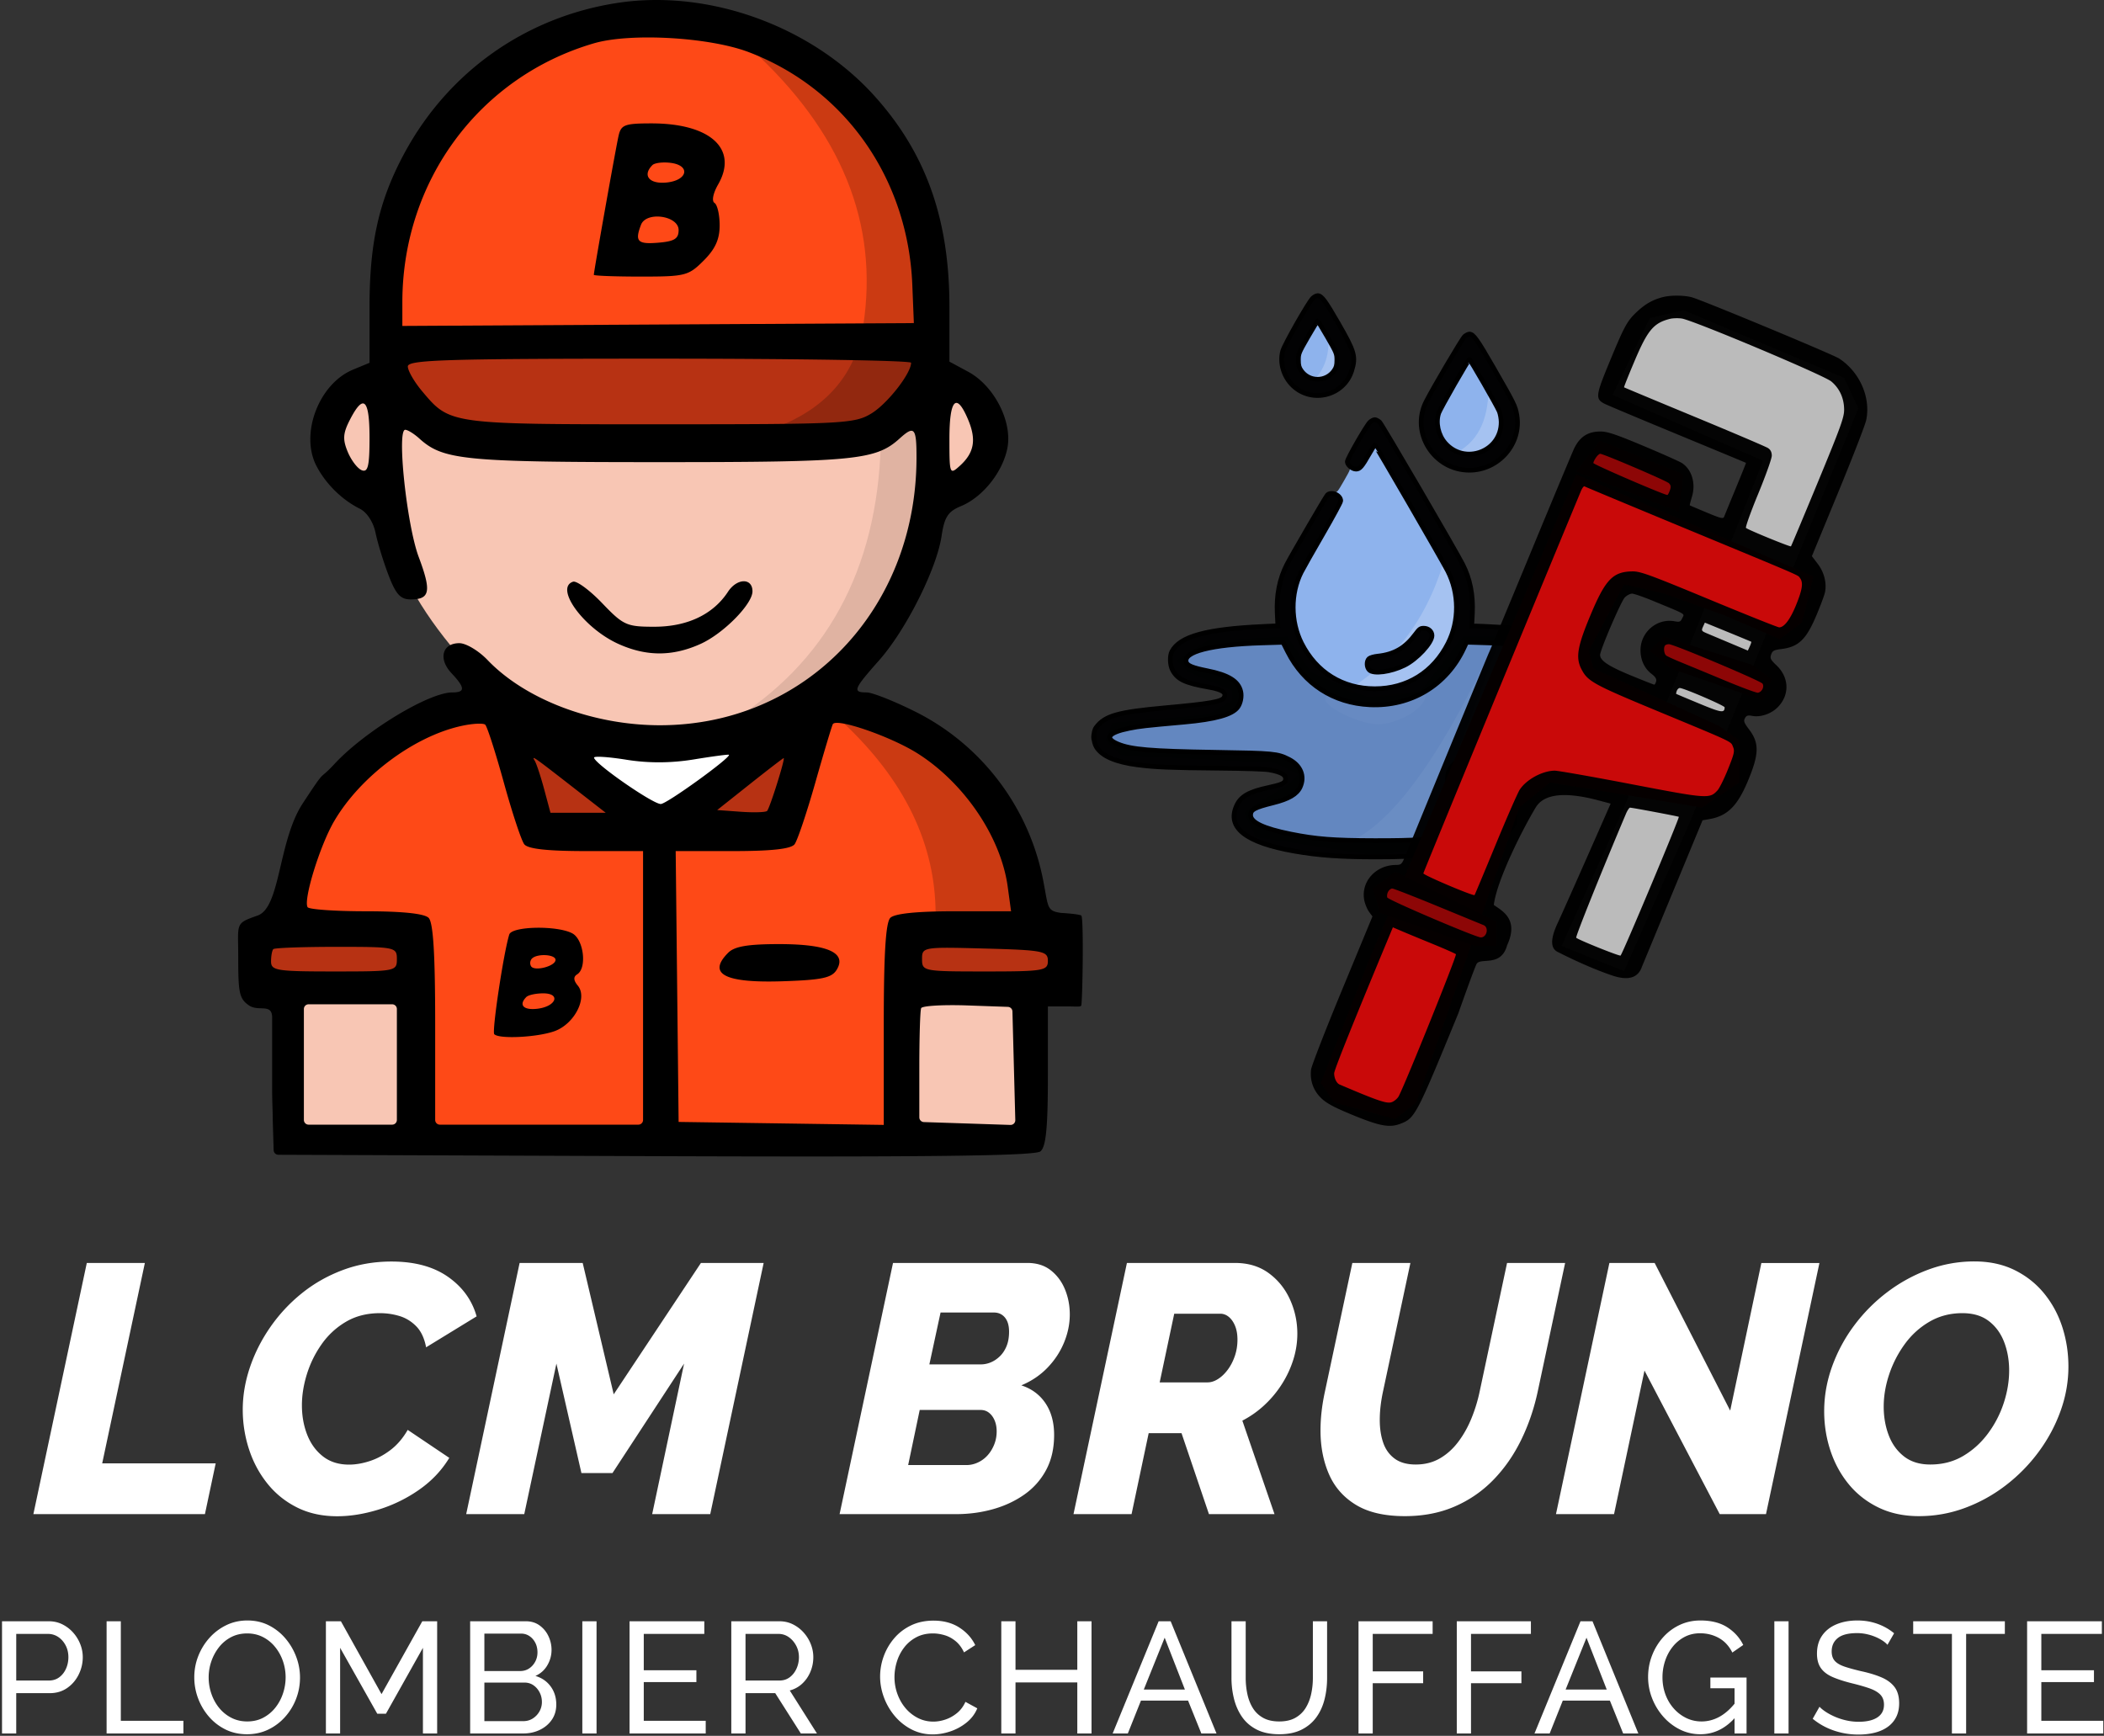 <svg xmlns="http://www.w3.org/2000/svg" width="892" height="736"><rect width="100%" height="100%" fill="#333333" stroke="none"/><g fill="none" fill-rule="evenodd"><path fill="#FE4917" d="m192.902 188.577 180.653-3.256 23.097-28.573-6.488-76.361-51.44-57.49L277.2 7.687 214.897 25.73 177.252 65.22l-15.676 79.795 31.326 43.561ZM197.406 299.584l-35.83 17.434-26.322 27.397-13.872 35.072-10.063 18.5-4.853 20.88 14.916 8.978v55.886l315.6 2.019v-57.905l13.106-11.679v-23.499l-13.105-13.18-26.857-58.085-56.618-21.818-38.49 10.851H228.3l-30.894-10.85Z"/><path fill="#FFF" d="M247.2 313.534h75.45l-13.58 19.396-24.146 17.084-40.92-26.107z"/><path fill="#F8C6B4" d="M121.574 421.187h53.268v58.678h-53.268zM386.264 424.516h48.526v55.349h-50.948zM172.898 246.466c8.853 17.58 24.225 36.386 46.116 56.417 21.892 20.031 29.044 22.654 21.456 7.868l26.131 2.782 46.861-2.782 46.98-27.433 36.21-66.3v-48.981l-21.508 11.867-46.513 10.653-135.238-5.332-29.584-11.69 9.09 72.93ZM402.51 164.159l15.072 9.397v17.623l-7.537 15.442h-13.393zM145.93 170.832l-6.21 14.558 6.21 12.97 12.944 8.262 2.702-32.405-4.913-8.228-10.734 4.843Z"/><path fill="#B73213" d="M389.753 397.988h60.334v20.879l-30.167 2.32-36.078-4.631zM109.231 392.667l65.612.705v25.495l-65.612-2.312v-23.888ZM168.26 147.434l228.392 2.32-6.899 21.078-19.164 13.72-149.043 1.754-46.704-6.403zM326.4 316.61l-39.937 38.356h45.841l13.05-41.433z"/><path fill="#B73213" stroke="#979797" d="m214.312 313.534 13.987 41.433h46.27l-46.27-44.531z"/><path fill="#000" fill-opacity=".2" d="M318.177 20.531c38.564 35.054 54.488 74.277 47.77 117.669-6.718 43.392-54.852 59.427-144.4 48.105l6.744 7.587 104.014-5.315 33.642-3.352 23.806-17.188 6.9-39.163-12.81-59.982-38.49-39.622-27.176-8.739Z"/><path fill="#000" fill-opacity=".1" d="M373.414 188.577c-1.65 53.196-23.098 92.504-64.345 117.923-.61 3.98 7.135 3.98 23.236 0l41.109-29.455 12.85-30.327 10.388-71.358-23.238 13.217Z"/><path fill="#000" fill-opacity=".2" d="M357.558 306.5c26.063 24.488 39.094 51.549 39.094 81.183 7.588 3.545 20.301 5.206 38.139 4.984V368.12l-17.209-36.346-26.674-22.29-33.35-2.984Z"/><path fill="#000" d="M171.117 65.576c-10.516 19.736-14.454 37.352-14.454 64.664v23.59l-7.018 2.909c-14.463 5.992-22.527 27.201-15.507 40.782 3.931 7.602 10.787 14.377 18.392 18.167 3.015 1.506 5.752 5.684 6.675 10.192.858 4.204 3.335 12.284 5.5 17.956 3.121 8.176 5.072 10.315 9.409 10.315 8.222 0 8.862-3.392 3.393-18.01-5.068-13.541-9.347-53.908-5.715-53.908 1.046 0 3.741 1.665 5.988 3.7 10.101 9.143 18.965 10.015 101.806 10.015 82.84 0 91.705-.872 101.806-10.015 6.304-5.705 7.204-4.638 7.162 8.48-.214 64.213-47.219 113.096-108.754 113.096-28.36 0-57.014-10.845-73.126-27.681-3.745-3.914-9.115-7.118-11.928-7.118-7.264 0-9.027 6.656-3.358 12.69 5.837 6.218 5.928 8.19.376 8.19-9.997 0-37.156 16.492-49.988 30.356-7.118 7.693-3.036.835-13.462 16.755-10.425 15.92-9.342 44.056-19.083 47.486-9.74 3.43-8.231 3.059-8.231 17.718 0 14.797.355 17.604 4.639 20.448 4.06 2.7 9.74-1.1 9.74 5.136v30.46c0 5.509.25 8.94.25 12.953l.388 12.79a2 2 0 0 0 1.992 1.94l159 .59c116.956.433 161.797-.121 164.09-2.026 2.362-1.958 3.157-10.087 3.157-32.231v-29.24h7.168c5.309 0 6.684.291 6.974-.372.528-1.458 1.148-37.534 0-38.166-.764-.42-3.667-.795-8.707-1.122-6.071-.893-5.159-2.33-7.522-14.242-6.095-30.73-26.13-57.064-54.047-71.032-9.012-4.51-18.334-8.201-20.713-8.201-6.098 0-5.562-1.378 5.258-13.565 11.357-12.79 24.415-38.745 26.505-52.688 1.22-8.136 2.718-10.447 8.259-12.741 9.256-3.835 17.763-14.537 19.679-24.754 2.106-11.229-5.696-26.32-16.664-32.229l-7.937-4.275v-23.344c0-37.065-9.915-64.984-31.672-89.192-26.651-29.65-70.157-45.464-108.908-39.588-39.094 5.928-72.165 29.366-90.812 64.362Zm-.538 62.588V138.2l108.427-.603 108.428-.603-.657-16.24c-1.818-45.079-28.546-83.105-69.33-98.642-16.713-6.366-50.211-8.273-65.692-3.737-48.543 14.214-81.176 58.351-81.176 109.789Zm81.176-11.644c0 .415 8.952.754 19.892.754 18.893 0 20.234-.34 26.672-6.781 4.924-4.925 6.78-9.015 6.78-14.943 0-4.489-.982-8.77-2.183-9.51-1.26-.779-.615-4.078 1.524-7.808 8.63-15.04-3.21-25.916-28.215-25.916-11.362 0-12.918.582-13.973 5.22-1.18 5.175-10.497 57.536-10.497 58.984ZM276.6 69.996c-4.36 4.36-1.384 8.106 5.884 7.405 9.166-.884 10.442-7.347 1.654-8.372-3.238-.379-6.63.058-7.538.967M271.765 95.3c-2.706 7.05-1.482 8.337 7.241 7.614 6.912-.571 8.698-1.673 8.698-5.36 0-6.129-13.71-8.068-15.939-2.254m-92.792 70.598c11.84 14.075 11.408 14.015 101.077 14.005 77.604-.007 82.266-.248 89.43-4.619 6.76-4.122 16.761-16.917 16.785-21.47.004-.957-48-1.74-106.679-1.74-90.73 0-106.688.493-106.688 3.3 0 1.817 2.735 6.552 6.075 10.524Zm-30.55 11.934c-3.03 5.857-3.217 8.416-1.007 13.752 1.492 3.605 4.184 7.12 5.982 7.81 2.6.997 3.265-1.801 3.265-13.753 0-16.465-2.528-18.86-8.24-7.81m254.086 8.241c0 15.022.118 15.333 4.407 11.449 6.111-5.53 7.104-11.07 3.52-19.599-4.958-11.792-7.927-8.74-7.927 8.15m-159.582 60.583c-7.897 2.633 4.507 19.673 19.17 26.334 11.897 5.408 23.081 5.408 34.979 0 9.653-4.385 21.938-16.845 21.938-22.249 0-5.785-6.554-5.672-10.388.181-6.294 9.61-17.235 14.81-31.176 14.82-11.8.01-13.167-.608-22.163-10.001-5.274-5.505-10.836-9.593-12.36-9.085M141.683 348.157c-6.01 10.257-13.141 33.324-11.281 36.49.563.956 11.71 1.74 24.775 1.74 15.381 0 24.733.982 26.535 2.785 1.962 1.962 2.783 15.311 2.783 45.238v40.455a2 2 0 0 0 2 2H270.628a2 2 0 0 0 2-2V360.868h-24.07c-16.515 0-24.767-.91-26.3-2.9-1.227-1.594-5.114-13.34-8.64-26.1-3.523-12.759-7.08-23.823-7.906-24.586-.826-.763-5.432-.515-10.238.552-20.113 4.464-42.705 21.4-53.791 40.323Zm211.386-41.088c-.46.881-3.8 12.04-7.422 24.8-3.625 12.76-7.575 24.505-8.776 26.1-1.506 1.992-9.725 2.9-26.299 2.9h-24.11l.622 57.418.62 57.418 43.487.631 43.486.631v-42.506c0-29.966.822-43.327 2.784-45.29 1.809-1.809 11.253-2.783 26.987-2.783h24.204l-1.428-10.426c-2.879-21.01-18.318-43.875-38.116-56.447-11.374-7.224-34.58-15.237-36.04-12.446m-101.216 14.18c.186 2.544 25.22 19.9 28.349 19.651 2.778-.22 29.979-19.912 28.833-20.874-.25-.21-6.978.684-14.952 1.99-9.56 1.566-19.234 1.61-28.412.132-7.653-1.234-13.871-1.638-13.818-.9m-25.13 1.341c.754 1.276 2.559 6.756 4.013 12.18l2.644 9.86H256.81l-12.385-9.637c-18.787-14.62-19.174-14.892-17.704-12.403m91.188 9.876-13.86 11.004 10.043.726c5.524.399 10.527.239 11.118-.353 1.146-1.146 7.823-22.424 7.028-22.397-.258.012-6.705 4.97-14.329 11.02m-102.005 63.782c-2.386 7.573-7.438 41.184-6.355 42.27 2.118 2.118 17.998 1.34 25.404-1.241 8.523-2.972 14.317-14.178 10.012-19.365-1.855-2.236-1.944-3.747-.283-4.774 4.251-2.627 2.813-14.783-2.053-17.388-6.385-3.418-25.602-3.06-26.725.498m-100.022 6.188c-.531.53-.967 2.879-.967 5.22 0 3.876 2.354 4.252 26.672 4.252 26.113 0 26.672-.11 26.672-5.22 0-5.1-.594-5.22-25.705-5.22-14.139 0-26.14.436-26.672.968m192.86 1.517c-9.01 9.013-1.53 12.929 23.132 12.108 16.613-.55 20.744-1.432 22.843-4.87 4.404-7.206-3.837-10.883-24.386-10.883-13.22 0-18.904.96-21.59 3.645m82.166 2.735c.005 5.11.564 5.22 26.677 5.22 24.849 0 26.671-.309 26.671-4.498 0-4.15-2.07-4.557-26.676-5.22-26.333-.713-26.677-.655-26.672 4.498m-165.375-.257c-.817.816-.988 2.285-.385 3.264 1.426 2.306 10.371-.019 10.371-2.698 0-2.35-7.762-2.791-9.986-.566m-2.382 16.304c-3.38 3.378-1.227 5.684 4.652 4.986 7.988-.945 10.124-6.533 2.498-6.533-3.082 0-6.302.696-7.15 1.547m-92.32 54.131h35.429a2 2 0 0 0 2-2v-47.039a2 2 0 0 0-2-2h-35.428a2 2 0 0 0-2 2v47.04a2 2 0 0 0 2 2Zm258.922-24.359v21.264a2 2 0 0 0 1.934 2l18.439.606 18.251.603a2 2 0 0 0 2.066-2.052l-.603-22.91-.61-23.15a2 2 0 0 0-1.928-1.947l-17.063-.604c-10.418-.369-19.29.153-19.714 1.16-.424 1.007-.772 12.27-.772 25.03Z"/><path fill="#8EB3ED" d="M555.732 126.871c-2.121 2.829-11.518 19.632-12.024 21.5-.773 2.853-.28 8.466.952 10.858 1.57 3.046 4.495 5.944 7.432 7.364 2.232 1.078 3.227 1.27 6.589 1.27 3.362 0 4.357-.192 6.59-1.27 2.936-1.42 5.861-4.318 7.431-7.364 1.235-2.397 1.724-8.007.948-10.873-.526-1.939-10.925-20.432-12.412-22.072-.556-.612-1.433-.924-2.606-.924-1.45 0-1.97.271-2.9 1.511m64.298 16.272c-2.182 2.92-15.838 27.066-16.714 29.554-1.232 3.496-1.201 9.311.067 12.913 2.604 7.39 8.591 12.442 16.312 13.764 7.578 1.296 15.222-1.825 19.866-8.112 3.85-5.213 5.094-12.83 3.044-18.65-.89-2.529-14.45-26.479-16.685-29.469-.936-1.253-1.438-1.51-2.945-1.51-1.506 0-2.008.257-2.945 1.51m-40.07 36.263c-2.442 3.264-8.855 15.043-8.855 16.266 0 .7.364 1.673.808 2.163.776.855.689 1.1-2.131 6.016-2.785 4.856-3.007 5.111-4.22 4.87-.764-.153-1.718.03-2.37.457-.608.397-4.924 7.36-9.763 15.748-9.522 16.507-11.075 20.1-12.063 27.9-.387 3.065-.424 5.614-.12 8.372l.436 3.965-8.855.27c-18.802.576-30.112 3.36-34.677 8.535-2.06 2.334-2.628 4.238-2.172 7.27.813 5.41 5.084 8.259 14.809 9.878 4.685.78 6.603 1.387 7.633 2.414 2.582 2.577-2.235 4.036-18.006 5.456-15.886 1.43-18.428 1.72-23.033 2.633-9.657 1.914-13.754 5.113-13.737 10.727.02 6.147 5.251 9.862 16.533 11.742 6.965 1.161 16.849 1.638 34.243 1.65 9.097.008 18.532.222 20.966.475 7.478.78 10.565 2.312 9.323 4.627-.507.945-2.37 1.58-8.857 3.014-7.613 1.683-11.47 4.653-12.602 9.701-2.363 10.534 12.17 17.113 42.885 19.415 10.79.809 35.05.295 44.137-.935 18.835-2.548 28.485-6.3 31.697-12.324 1.153-2.162.966-6.258-.406-8.919-1.978-3.835-5.684-5.727-15.326-7.825-4.254-.925-5.247-1.584-5.044-3.344.345-2.975 7.23-3.887 29.34-3.887h15.348l1.143-1.142c.629-.627 1.144-1.434 1.144-1.791 0-.474.965-.732 3.564-.95 5.614-.475 7.617-.389 7.617.324 0 1.17 1.662 2.164 3.617 2.164 2.491 0 7.66-1.096 10.931-2.317 5.657-2.111 8.747-5.84 8.747-10.554 0-1.565-.177-2.417-.466-2.239-.256.158-.465.073-.465-.188 0-.978-3.021-3.862-5.197-4.962-4.456-2.253-10.861-3.31-30.686-5.063-9.551-.844-15.71-1.775-17.548-2.652-3.202-1.526-.934-4.25 4.014-4.823 12.116-1.403 17.76-5.245 17.722-12.066-.017-3.226-2.885-6.986-6.872-9.01-5.402-2.743-16.498-4.597-30.06-5.024-8.003-.252-9.186-.385-8.95-1 .15-.39.394-2.607.542-4.926.324-5.09-.614-11.087-2.574-16.447-.859-2.346-7.471-14.283-18.235-32.917-9.289-16.08-17.396-29.916-18.017-30.747-.936-1.254-1.437-1.511-2.944-1.511-1.506 0-2.01.258-2.948 1.511M463.786 312.253c0 1.662.085 2.342.188 1.511.103-.831.103-2.19 0-3.022-.103-.831-.188-.15-.188 1.511"/><path fill="#6387C0" d="M636.434 269.926h-16.23l-17.792 22.944-22.804 2.56-23.893-10.42-9.866-15.084-33.83 1.707-13.304 8.408 5.373 4.97 18.362 7.86v4.174l-10.432 5.97-40.458 3.485-2.902 7.619 6.694 6.05 65.118 3.281 9.993 4.893-4.614 4.672-13.417 7.888-4.895 3.726 4.895 10.338 50.76 7.712 19.22-2.833 34.022-89.92Z"/><path fill="#FFF" d="M638.67 261.019c-30.566 68.42-57.223 101.122-79.971 98.103 9.18 4.216 11.872 4.684 8.078 1.404l33.94-1.404 35.717-88.494 2.235-9.61Z" opacity=".05"/><path fill="#FFF" fill-opacity=".2" d="M631.027 164.903c-.067 13.891-4.993 23.109-14.78 27.652-9.785 4.544-2.666 3.506 21.358-3.113l.765-10.147-7.343-14.392Z"/><path fill="#FFF" fill-opacity=".03" d="M562.704 294.89c5.189-3.123 30.528-4.29 41.742 0-.47 6.153-13.1 12.334-20.254 12.201-8.772-.037-26.677-9.077-21.488-12.2Z"/><path fill="#FFF" fill-opacity=".2" d="M613.26 233.898c-6.88 26.393-20.988 46.05-42.325 58.972 8.156 3.412 18.648 3.412 31.477 0l17.793-22.944v-25.823l-6.945-10.205Z"/><path fill="#FFF" d="M562.828 139.992c1.39 9.562-.982 17.04-7.113 22.432-6.131 5.391-1.643 4.274 13.464-3.354l-3.522-19.078h-2.83Z" opacity=".2"/><path fill="#000" fill-opacity=".986" stroke="#000" stroke-width="2" d="M556.581 126.408c-1.686 1.525-12.024 19.7-12.768 22.448-1.371 5.061.426 11.005 4.467 14.78 8.118 7.583 21.518 4.077 24.785-6.485 1.83-5.92 1.227-8.032-5.76-20.164-5.504-9.56-7.048-11.626-8.685-11.626-.484 0-1.401.47-2.039 1.047m-2.156 16.526c-3.782 6.553-3.962 6.992-3.962 9.69 0 2.248.238 3.174 1.158 4.514 3.38 4.926 10.618 4.926 13.999 0 .92-1.34 1.157-2.266 1.157-4.513 0-2.7-.18-3.138-3.962-9.691-2.179-3.775-4.067-6.863-4.195-6.863-.128 0-2.016 3.088-4.195 6.863m66.477-.235c-1.055.953-13.38 21.87-16.31 27.677-6.625 13.135 3.413 28.995 18.35 28.995 12.436 0 22.193-11.308 20.13-23.328-.673-3.91-1.124-4.824-9.967-20.194-6.917-12.02-8.475-14.197-10.163-14.197-.485 0-1.402.472-2.04 1.047m-4.31 20.248c-3.35 5.825-6.334 11.302-6.63 12.172-1.384 4.075-.232 9.382 2.777 12.796 8.303 9.42 23.816 3.532 23.694-8.992-.014-1.426-.38-3.466-.815-4.532-.925-2.268-12.296-22.033-12.676-22.033-.142 0-3 4.765-6.35 10.59m-35.773 16.058c-1.436 1.3-9.614 15.536-9.614 16.737 0 1.367 2.09 3.162 3.684 3.162 1.61 0 2.473-1.007 5.68-6.627 1.13-1.98 2.16-3.603 2.288-3.605.3-.003 28.555 48.822 30.912 53.417 4.877 9.506 4.94 21.203.167 30.656-6.227 12.333-17.439 19.293-31.079 19.293s-24.851-6.96-31.079-19.293c-4.653-9.215-4.7-21.084-.118-30.148.821-1.625 4.926-8.875 9.12-16.113 4.196-7.237 7.628-13.585 7.628-14.107 0-2.473-4.105-4.21-5.713-2.418-.76.849-15.27 25.787-17.126 29.433-3.096 6.087-4.451 12.975-4.07 20.69l.26 5.27-6.601.307c-23.77 1.106-34.978 4.207-38.335 10.607-.945 1.8-.831 5.662.227 7.722 2.072 4.034 5.358 5.613 15.286 7.342 5.848 1.019 7.785 2.304 6.653 4.416-.955 1.782-5.933 2.656-24.954 4.377-20.16 1.825-25.582 3.368-29.296 8.335-1.385 1.853-1.322 5.992.129 8.336 2.364 3.82 8.162 6.324 17.424 7.521 7.467.966 13.974 1.232 34.612 1.414 10.662.094 19.394.377 21.118.685 5.617 1.002 7.596 2.33 6.87 4.614-.37 1.166-1.852 1.77-7.164 2.92-8.146 1.762-11.617 3.72-13.408 7.562-4.363 9.357 3.731 15.76 24.512 19.394 10.134 1.772 19.515 2.445 34.258 2.455 18.275.014 29.468-1.048 41.25-3.914 14.988-3.646 20.845-9.806 17.054-17.935-1.79-3.843-5.261-5.8-13.407-7.562-5.313-1.15-6.795-1.754-7.165-2.92-.726-2.283 1.253-3.612 6.87-4.614 1.687-.301 10.472-.604 20.615-.712 19.8-.21 19.38-.136 19.38-3.447 0-3.46.641-3.365-21.055-3.134-20.721.22-22.502.406-27.311 2.852-5.011 2.547-6.898 7.147-4.813 11.732 1.38 3.033 4.83 5.054 11.44 6.701 7.9 1.969 9.578 2.88 9.578 5.195 0 3.332-6.44 6.242-18.86 8.522-10.487 1.924-16.63 2.346-33.809 2.32-17.395-.027-24.92-.611-35.656-2.773-11.513-2.317-17.013-4.926-17.013-8.07 0-2.315 1.68-3.225 9.579-5.194 6.61-1.647 10.06-3.668 11.44-6.701 2.085-4.585.198-9.185-4.813-11.732-4.78-2.43-6.363-2.581-31.354-2.984-27.173-.437-35.48-1.143-41.115-3.495-5.882-2.454-4.122-4.898 4.816-6.687 4.47-.894 6.5-1.123 23.248-2.62 13.251-1.185 20.368-3.162 22.71-6.312 1.226-1.65 1.794-4.5 1.318-6.61-1.005-4.449-5.194-7.048-14.267-8.852-6.1-1.213-8.369-2.14-8.834-3.603-1.417-4.459 10.641-7.554 31.933-8.196l9.09-.275 2.03 4.027c6.879 13.645 19.437 21.755 34.79 22.468 17.429.81 32.55-8.307 39.848-24.023l1.16-2.5 9.094.279c21.362.654 33.693 3.913 31.662 8.367-.695 1.522-2.935 2.452-8.12 3.369-8.262 1.46-11.736 3.156-13.687 6.68-1.368 2.472-1.472 5.861-.243 7.94 2.56 4.328 9.386 6.196 28.146 7.702 10.624.853 15.315 1.428 19.81 2.428 10.058 2.238 8.885 5.629-2.773 8.007-2.504.51-4.949 1.287-5.434 1.726-1.247 1.126-1.12 3.252.278 4.647 1.046 1.045 1.403 1.128 3.612.848 9.498-1.208 16.612-4.91 17.447-9.08.15-.752.456-1.48.68-1.618.223-.138.405-.879.405-1.647 0-.812-.194-1.276-.466-1.108-.256.158-.466-.137-.466-.655s-.643-1.675-1.43-2.57c-3.827-4.352-9.116-5.739-28.602-7.503-19.137-1.732-23.997-2.59-24.972-4.41-1.14-2.125 1.273-3.808 6.297-4.392 11.232-1.307 16.546-4.977 16.546-11.429 0-8.341-10.139-12.525-33.792-13.941-4.358-.262-8.797-.477-9.866-.48l-1.943-.004.263-5.328c.384-7.775-.961-14.636-4.067-20.747-3.128-6.157-34.265-59.499-35.248-60.387-.638-.575-1.556-1.047-2.04-1.047-.485 0-1.402.472-2.039 1.047m19.37 89.837c-4.376 5.91-9.11 8.666-16.147 9.4-1.538.16-3.15.626-3.612 1.044-1.136 1.027-1.084 3.62.097 4.8 1.823 1.82 9.107.844 14.88-1.994 5.253-2.582 11.687-9.515 11.687-12.593 0-1.744-1.523-3.101-3.48-3.101-1.41 0-1.849.313-3.426 2.444M463.644 312.48c0 .896.096 1.262.213.814.118-.447.118-1.181 0-1.629-.117-.448-.213-.081-.213.815"/><path fill="#BBB" d="m713.715 131.532 68.111 28.72 6.004 12.885-27.262 66.58-44.298 109.16-27.748 62.857-26.436-10.649 26.436-58.634 32.363-80.029 26.626-67.062-63.82-27.927 15.748-32.508z"/><path fill="#C90909" d="m768.818 244.407-100.582-43.262-87.087 204.031-21.23 54.047 5.707 8.287 25.815 6.987 9.007-6.987 43.631-125.06 13.033-10.677 64.468 10.678 15.885-10.678v-17.77l-8.665-6.243-53.282-24.32-1.838-7.588 14.842-28.042 16.97 3.906 25.674 9.25 23.291 10.04 9.48-7.005 4.881-19.594Z"/><path fill="#8D0606" d="m591.441 369.593 42.935 21.148v10.344h-8.97l-40.362-13.981-2.987-10.36 9.384-7.15ZM708.263 283.44l39.248 13.604 3.52-9.128-8.563-6.16-36.976-11.83-6.053 5.926zM678.372 186.87l35.343 14.275L711.742 217l-43.507-17.096z"/><path fill="#000" fill-opacity=".976" d="M625.929 408.875c1.452-3.226 10.41 1.556 13.044-8.122 5.043-10.972-2.034-14.495-5.668-17.05 1.352-10.828 12.675-32.953 17.809-41.393 3.422-5.627 12.013-6.678 25.774-3.152l5.954 1.586s-18.13 41.295-22.577 50.899c-2.964 6.402-2.964 10.377 0 11.923 8.718 4.412 16.467 7.763 23.249 10.054 6.781 2.291 10.984 1.036 12.61-3.764l12.84-31.024 12.839-31.023 2.848-.49c7.6-1.305 11.865-5.473 16.257-15.89 4.924-11.681 5.045-16.343.574-22.207-2.056-2.697-2.35-3.499-1.716-4.685.616-1.152 1.223-1.345 3.11-.99 3.513.66 7.975-.847 10.756-3.63 5.155-5.162 4.968-12.617-.446-17.775-2.577-2.453-2.856-3.021-2.287-4.644.548-1.56 1.209-1.917 4.25-2.29 7.347-.902 10.583-3.998 14.908-14.254 1.774-4.21 3.424-8.642 3.665-9.851.785-3.928-.37-8.47-3.047-11.98l-2.515-3.3 11.103-26.935c6.107-14.816 11.466-28.632 11.91-30.703 2.052-9.58-2.738-20.508-11.472-26.174-2.76-1.79-57.893-24.714-62.439-25.961-3.182-.873-8.868-.925-12.13-.11-4.324 1.08-7.549 2.885-11.117 6.228-4.261 3.99-5.348 5.999-12.056 22.288-5.487 13.323-5.626 14.727-1.655 16.77 1.096.564 14.998 6.403 30.893 12.976 15.895 6.573 28.95 11.994 29.01 12.048.062.053-1.883 4.919-4.322 10.813-2.44 5.894-4.64 11.265-4.893 11.934-.408 1.086-1.22.902-7.45-1.692-3.847-1.6-7.062-2.967-7.145-3.037-.084-.07.329-1.72.917-3.666 1.703-5.629-.052-11.513-4.256-14.27-.976-.642-8.297-3.903-16.268-7.249-11.468-4.813-15.241-6.09-18.078-6.12-5.347-.057-8.773 2.064-11.238 6.953-.595 1.18-8.857 20.951-18.361 43.939-9.503 22.987-17.538 42.268-17.854 42.847-.265.486-11.912 28.766-34.939 84.84l-1.085 2.6c-.93 2.23-1.414 2.6-3.394 2.604-8.747.015-15.173 7.357-13.385 15.293.346 1.537 1.252 3.637 2.013 4.668l1.384 1.873-12.851 31.055c-7.068 17.08-13 32.344-13.182 33.92-.537 4.649 1.002 8.917 4.378 12.138 2.26 2.154 5.528 3.898 13.287 7.086 11.502 4.725 15.596 5.477 20.209 3.714 6.21-2.375 6.763-3.43 24.557-46.796 4.15-11.731 6.71-18.672 7.678-20.822Zm67.027-255.755c-2.542 6.01-4.535 11.008-4.43 11.105.107.097 13.52 5.696 29.807 12.442s30.336 12.735 31.219 13.31c1.091.71 1.606 1.748 1.606 3.241 0 1.007-1.798 6.217-4.228 12.363a275.507 275.507 0 0 1-1.531 3.789c-3.167 7.675-5.495 14.19-5.174 14.477.935.834 18.756 8.13 19.059 7.804.15-.163 5.287-12.417 11.416-27.23 9.65-23.329 11.14-27.44 11.126-30.721-.02-4.838-1.912-9.003-5.43-11.953-3.18-2.667-58.758-26.054-63.443-26.697-1.555-.213-3.79-.146-4.967.15-6.928 1.738-9.467 4.766-15.03 17.92Zm-16.327 40.885c-.611.873-1.111 1.918-1.111 2.322 0 .613 30.316 13.691 31.397 13.545.197-.027.662-.916 1.034-1.976.512-1.457.414-2.19-.404-3.01-1.033-1.033-27.755-12.47-29.139-12.47-.366 0-1.166.715-1.777 1.59M603.446 370.31c0 .755 21.217 9.75 21.705 9.202.131-.148 4.15-9.753 8.929-21.345 4.779-11.591 9.395-22.126 10.257-23.41 2.899-4.316 9.583-7.932 14.768-7.99 1.374-.016 15.985 2.56 32.468 5.723 32.413 6.219 33.186 6.275 36.557 2.649.828-.891 2.842-4.947 4.474-9.014 2.62-6.525 2.871-7.631 2.133-9.416-1.006-2.431.825-1.561-31.728-15.073-27.625-11.467-29.919-12.733-32.604-18.002-2.47-4.849-1.65-9.61 3.962-22.988 6.307-15.037 9.47-18.295 17.834-18.371 3.238-.029 7.501 1.531 32.373 11.848 15.754 6.535 29.126 11.88 29.715 11.88 2.145 0 4.682-3.351 7.17-9.474 2.69-6.623 3.108-9.512 1.651-11.433-1.049-1.381 2.623.206-49.416-21.369-22.763-9.438-41.635-17.312-41.938-17.5-.302-.187-.993.729-1.534 2.034-27.675 66.736-66.776 161.624-66.776 162.049Zm85.396-116.988c-1.576 1.589-10.47 22.302-10.47 24.385 0 2.391 3.549 4.764 12.87 8.606 5.312 2.19 9.85 3.982 10.085 3.982.235 0 .591-.63.792-1.401.26-.99-.313-1.919-1.956-3.174-3.002-2.292-4.665-5.872-4.665-10.036 0-7.718 7.032-13.655 14.51-12.25 2.06.387 2.487.207 3.194-1.347.923-2.027 2.215-1.26-12.144-7.207-4.203-1.74-8.312-3.165-9.131-3.165-.819 0-2.207.723-3.085 1.607m33.14 12.43c-.73 1.605-.602 1.836 1.523 2.732 1.276.54 5.737 2.417 9.912 4.174l7.592 3.193.82-1.801c.45-.99.727-1.866.614-1.946-.113-.08-4.583-1.936-9.934-4.125l-9.73-3.98-.796 1.753m-16.019 7.873c-.799.8-.53 3.594.416 4.317.491.375 3.3 1.663 6.244 2.862a3433.62 3433.62 0 0 1 18.477 7.654c7.218 3.01 13.606 5.38 14.195 5.264 1.675-.331 2.767-2.516 1.925-3.853-.734-1.164-37.6-16.706-39.651-16.716-.622-.003-1.345.21-1.606.472m4.935 19.273c-.247.646-.361 1.24-.254 1.319.107.08 4.525 1.94 9.818 4.133 9.381 3.888 10.666 4.076 10.704 1.562.01-.711-17.348-8.188-19.011-8.188-.444 0-1.01.528-1.257 1.174M668.246 397.61c.885.89 18.063 7.802 18.789 7.56.653-.218 25.105-58.455 24.703-58.832-.225-.212-19.771-3.887-20.668-3.887-.352 0-1.15 1.206-1.772 2.679-10.917 25.847-21.443 52.087-21.052 52.48Zm-79.758-19.488c-.405.757-.557 1.844-.338 2.415.41 1.067 37.562 16.929 39.649 16.927 2.598-.002 3.52-4.256 1.13-5.219-.476-.191-9.141-3.757-19.258-7.924-10.116-4.168-18.855-7.577-19.42-7.577-.564 0-1.358.62-1.763 1.378m1.07 17.385c-15.588 37.393-23.932 58.164-23.932 59.577 0 2.095 1.023 4.212 2.3 4.757 16.133 6.882 20.026 8.207 22.048 7.5 1.154-.402 2.533-1.581 3.064-2.619 3.21-6.272 24.705-59.655 24.21-60.129-.33-.316-4.936-2.347-10.234-4.514-5.299-2.166-11.177-4.601-13.063-5.412l-3.43-1.474-.964 2.314"/><g fill="#FFF" fill-rule="nonzero"><path d="M36.8 535.5h24.616l-18.089 84.972h48.117l-4.563 21.529h-72.73zM142.946 642.9c-6.4 0-12.088-1.25-17.064-3.75-4.976-2.5-9.177-5.903-12.603-10.21-3.427-4.306-6.01-9.161-7.752-14.567a54.056 54.056 0 0 1-2.612-16.677c0-5.928 1.006-11.882 3.017-17.862 2.012-5.98 4.884-11.666 8.616-17.06a68.537 68.537 0 0 1 13.35-14.361c5.168-4.179 10.968-7.476 17.4-9.89 6.432-2.416 13.319-3.623 20.661-3.623 9.8 0 17.782 2.154 23.946 6.463 6.164 4.309 10.217 9.904 12.16 16.787l-21.415 13.12c-.735-3.853-2.13-6.825-4.186-8.916-2.056-2.092-4.427-3.542-7.112-4.35a28.502 28.502 0 0 0-8.263-1.213c-5.453 0-10.242 1.207-14.366 3.622a32.763 32.763 0 0 0-10.337 9.512 45.224 45.224 0 0 0-6.269 12.706c-1.411 4.543-2.117 8.945-2.117 13.204 0 4.547.75 8.725 2.25 12.535 1.5 3.809 3.735 6.868 6.705 9.177 2.97 2.308 6.65 3.462 11.04 3.462 2.752 0 5.666-.498 8.74-1.495 3.073-.997 6.021-2.57 8.845-4.72 2.823-2.15 5.246-4.987 7.27-8.51l17.63 11.866c-3.22 5.317-7.487 9.826-12.804 13.526a61.84 61.84 0 0 1-17.157 8.387c-6.12 1.891-11.978 2.837-17.573 2.837ZM220.294 535.5h26.742l13.148 55.703 36.982-55.702h26.592L301.108 642h-24.616l13.526-63.823-30.363 46.423H246.5l-10.606-46.423L222.26 642h-24.616zM378.598 535.5h56.946c4 0 7.325 1.05 9.975 3.15 2.65 2.1 4.65 4.8 6 8.1 1.35 3.3 2.025 6.835 2.025 10.606 0 3.989-.815 7.958-2.444 11.908-1.629 3.95-3.975 7.51-7.04 10.68s-6.754 5.656-11.066 7.456c4.4 1.43 7.817 3.964 10.252 7.602 2.436 3.638 3.653 8.113 3.653 13.424 0 5.676-1.123 10.618-3.37 14.824-2.247 4.206-5.332 7.689-9.256 10.447-3.923 2.759-8.37 4.832-13.34 6.22-4.97 1.389-10.159 2.083-15.565 2.083h-49.42l22.65-106.5Zm31.18 85.695c1.613 0 3.193-.353 4.74-1.059a12.632 12.632 0 0 0 4.082-2.97c1.174-1.273 2.124-2.794 2.85-4.561.727-1.767 1.09-3.663 1.09-5.686 0-1.713-.28-3.246-.843-4.599-.563-1.353-1.348-2.44-2.357-3.26-1.008-.82-2.233-1.23-3.674-1.23h-25.748l-4.899 23.365h24.76Zm6.036-42.68a10.93 10.93 0 0 0 4.259-.878c1.396-.585 2.685-1.454 3.864-2.607 1.18-1.153 2.118-2.589 2.815-4.307.697-1.718 1.046-3.744 1.046-6.078 0-2.59-.587-4.591-1.76-6.006-1.174-1.415-2.734-2.123-4.681-2.123h-22.599l-4.748 21.999h21.804ZM455.115 642l22.65-106.5h45.83c5.593 0 10.356 1.438 14.288 4.315 3.932 2.876 6.937 6.606 9.013 11.188 2.077 4.582 3.115 9.414 3.115 14.497 0 3.706-.566 7.365-1.698 10.977a43.69 43.69 0 0 1-4.805 10.328 45.216 45.216 0 0 1-7.381 8.902 42.074 42.074 0 0 1-9.427 6.658L540.331 642H512.54l-11.63-34.334h-13.924L479.731 642h-24.616Zm56.84-55.86c1.447 0 2.914-.468 4.4-1.404 1.486-.935 2.855-2.236 4.108-3.904 1.254-1.668 2.26-3.6 3.023-5.798.761-2.196 1.142-4.521 1.142-6.975 0-2.242-.328-4.176-.984-5.803-.656-1.626-1.533-2.904-2.63-3.834-1.097-.93-2.325-1.395-3.684-1.395h-19.51l-6.168 29.112h20.304ZM595.577 642.856c-8.583 0-15.498-1.6-20.745-4.8-5.247-3.2-9.058-7.546-11.435-13.038-2.376-5.491-3.565-11.642-3.565-18.453 0-2.69.158-5.402.473-8.14.314-2.737.787-5.55 1.416-8.44l11.611-54.485h24.617l-11.611 54.485a64.575 64.575 0 0 0-1.034 6.204c-.23 2-.344 3.967-.344 5.902 0 3.6.488 6.813 1.465 9.64.976 2.828 2.593 5.074 4.849 6.738 2.256 1.664 5.231 2.496 8.925 2.496 3.825 0 7.224-.857 10.197-2.571 2.974-1.714 5.58-4.053 7.818-7.015 2.238-2.963 4.11-6.294 5.617-9.994a66.16 66.16 0 0 0 3.485-11.4l11.61-54.485h24.617l-11.61 54.485c-1.571 7.34-3.927 14.219-7.068 20.633-3.142 6.415-7.06 12.037-11.758 16.867-4.697 4.83-10.176 8.599-16.438 11.308-6.261 2.708-13.292 4.063-21.092 4.063ZM682.312 535.5h19.182l32.031 62.623 13.21-62.579h24.615L748.7 642.001h-19.614l-31.899-60.868L684.279 642h-24.617zM813.561 642.856c-6.423 0-12.144-1.218-17.161-3.653-5.017-2.435-9.232-5.738-12.643-9.908-3.412-4.17-5.996-8.924-7.752-14.26-1.757-5.336-2.635-10.889-2.635-16.66 0-6.429 1.118-12.75 3.353-18.965a66.877 66.877 0 0 1 9.34-17.368 70.414 70.414 0 0 1 14.03-14.145 67.35 67.35 0 0 1 17.444-9.57 55.809 55.809 0 0 1 19.487-3.471c6.424 0 12.119 1.225 17.086 3.674 4.967 2.45 9.157 5.776 12.569 9.976 3.411 4.2 5.97 8.96 7.677 14.281 1.706 5.321 2.559 10.867 2.559 16.637 0 6.4-1.11 12.683-3.332 18.848-2.22 6.164-5.31 11.929-9.265 17.293a71.054 71.054 0 0 1-13.923 14.196 65.747 65.747 0 0 1-17.37 9.622c-6.252 2.315-12.74 3.472-19.464 3.472Zm4.819-21.891c5.21 0 9.867-1.218 13.967-3.653 4.101-2.435 7.612-5.633 10.532-9.595a45.136 45.136 0 0 0 6.644-12.91c1.51-4.644 2.265-9.21 2.265-13.698 0-4.348-.708-8.37-2.123-12.063-1.415-3.694-3.578-6.66-6.49-8.898-2.913-2.238-6.655-3.357-11.225-3.357-5.11 0-9.731 1.192-13.86 3.577-4.13 2.386-7.631 5.541-10.502 9.468a46.96 46.96 0 0 0-6.645 12.857c-1.558 4.644-2.337 9.225-2.337 13.742 0 4.347.707 8.385 2.122 12.115 1.415 3.73 3.585 6.731 6.512 9.005 2.926 2.273 6.64 3.41 11.14 3.41ZM.855 735v-47.57h19.831c2.1 0 4.02.436 5.762 1.307a15.105 15.105 0 0 1 4.556 3.484 16.267 16.267 0 0 1 3.015 4.89 14.926 14.926 0 0 1 1.072 5.528c0 2.59-.58 5.059-1.742 7.404-1.16 2.345-2.791 4.243-4.89 5.695-2.1 1.451-4.557 2.177-7.37 2.177H6.883V735H.854Zm6.03-22.445h13.868c1.653 0 3.094-.447 4.322-1.34 1.228-.893 2.189-2.1 2.881-3.618.692-1.519 1.038-3.171 1.038-4.958 0-1.876-.402-3.562-1.206-5.058-.804-1.497-1.853-2.67-3.149-3.518a7.662 7.662 0 0 0-4.288-1.273H6.884v19.765ZM45.195 735v-47.57h6.03v42.21h26.532V735zM104.745 735.335c-3.35 0-6.387-.67-9.112-2.01a22.195 22.195 0 0 1-7.068-5.46 25.261 25.261 0 0 1-4.59-7.772 25.262 25.262 0 0 1-1.608-8.878c0-3.171.57-6.197 1.709-9.078a25.31 25.31 0 0 1 4.757-7.705 22.991 22.991 0 0 1 7.135-5.36c2.725-1.318 5.695-1.977 8.911-1.977 3.35 0 6.388.692 9.112 2.077a22.44 22.44 0 0 1 7.035 5.561 26.165 26.165 0 0 1 4.556 7.772 24.808 24.808 0 0 1 1.608 8.777c0 3.171-.558 6.198-1.675 9.079a24.791 24.791 0 0 1-4.723 7.705 22.549 22.549 0 0 1-7.136 5.326c-2.724 1.295-5.695 1.943-8.91 1.943Zm-16.28-24.12c0 2.412.39 4.746 1.172 7.002.782 2.255 1.887 4.254 3.316 5.996a16.054 16.054 0 0 0 5.16 4.154c2.01 1.027 4.243 1.541 6.7 1.541 2.545 0 4.823-.536 6.833-1.608a16.095 16.095 0 0 0 5.126-4.288 19.575 19.575 0 0 0 3.216-6.03 21.47 21.47 0 0 0 1.105-6.767c0-2.412-.39-4.735-1.172-6.968-.782-2.233-1.898-4.232-3.35-5.996a15.938 15.938 0 0 0-5.159-4.154c-1.988-1.005-4.188-1.508-6.6-1.508-2.546 0-4.824.525-6.834 1.575a15.711 15.711 0 0 0-5.125 4.254 20.24 20.24 0 0 0-3.25 5.997 20.797 20.797 0 0 0-1.139 6.8ZM179.303 735v-36.313l-15.678 27.938h-3.685l-15.745-27.938V735h-6.03v-47.57h6.365l17.22 30.888 17.285-30.888h6.298V735zM235.838 722.739c0 2.457-.625 4.6-1.876 6.432-1.25 1.831-2.936 3.26-5.058 4.288-2.122 1.027-4.456 1.541-7.002 1.541h-22.579v-47.57h23.651c2.234 0 4.166.592 5.796 1.776a11.663 11.663 0 0 1 3.752 4.556 13.473 13.473 0 0 1 1.306 5.795c0 2.323-.591 4.5-1.775 6.533-1.184 2.032-2.87 3.54-5.059 4.522 2.725.804 4.88 2.29 6.466 4.456 1.586 2.166 2.378 4.723 2.378 7.671Zm-6.097-1.072c0-1.474-.323-2.836-.971-4.087-.648-1.25-1.519-2.256-2.613-3.015-1.094-.76-2.356-1.139-3.786-1.139h-17.018v16.348h16.55c1.473 0 2.802-.38 3.986-1.139a8.376 8.376 0 0 0 2.814-2.981 7.985 7.985 0 0 0 1.038-3.987Zm-24.388-29.011v15.879h15.142c1.43 0 2.692-.357 3.786-1.072 1.094-.715 1.965-1.675 2.613-2.881.648-1.206.971-2.524.971-3.953 0-1.519-.301-2.87-.904-4.053-.603-1.184-1.43-2.133-2.479-2.848-1.05-.715-2.245-1.072-3.585-1.072h-15.544ZM246.88 735v-47.57h6.03V735zM299.194 729.64V735H266.9v-47.57h31.692v5.36H272.93v15.41h22.31v5.025h-22.31v16.415zM310.035 735v-47.57h20.368c2.1 0 4.02.436 5.762 1.307a15.105 15.105 0 0 1 4.556 3.484 16.267 16.267 0 0 1 3.015 4.89 14.926 14.926 0 0 1 1.072 5.528c0 2.189-.413 4.266-1.239 6.231-.826 1.965-1.988 3.64-3.484 5.025-1.496 1.385-3.25 2.345-5.26 2.881L346.35 735h-6.834l-10.853-17.085h-12.596V735h-6.03Zm6.03-22.445h14.405c1.653 0 3.094-.458 4.322-1.373 1.228-.916 2.189-2.133 2.881-3.652.692-1.519 1.038-3.149 1.038-4.891 0-1.787-.402-3.428-1.206-4.924-.804-1.497-1.853-2.692-3.149-3.585a7.389 7.389 0 0 0-4.288-1.34h-14.002v19.765ZM373.123 710.88c0-2.903.503-5.75 1.508-8.542a24.74 24.74 0 0 1 4.422-7.638c1.943-2.3 4.321-4.132 7.135-5.494 2.815-1.363 6.008-2.044 9.582-2.044 4.243 0 7.883.972 10.92 2.915 3.038 1.943 5.293 4.433 6.767 7.47l-4.757 3.082c-.938-2.01-2.132-3.607-3.584-4.79-1.452-1.184-3.015-2.022-4.69-2.513-1.675-.491-3.317-.737-4.925-.737-2.635 0-4.969.536-7.001 1.608a15.627 15.627 0 0 0-5.126 4.288 18.943 18.943 0 0 0-3.115 5.997 22.197 22.197 0 0 0-1.039 6.666c0 2.457.414 4.824 1.24 7.102.826 2.278 1.976 4.288 3.45 6.03a16.803 16.803 0 0 0 5.226 4.154c2.01 1.027 4.2 1.541 6.566 1.541 1.653 0 3.35-.29 5.092-.871 1.743-.58 3.373-1.485 4.892-2.713 1.518-1.229 2.724-2.826 3.618-4.791l5.024 2.747c-.982 2.367-2.5 4.377-4.555 6.03a22.114 22.114 0 0 1-6.868 3.752c-2.524.849-5.014 1.273-7.47 1.273-3.261 0-6.254-.703-8.979-2.11a23.036 23.036 0 0 1-7.068-5.628 26.47 26.47 0 0 1-4.623-7.906c-1.094-2.926-1.642-5.885-1.642-8.878ZM462.756 687.43V735h-6.03v-21.64H430.53V735h-6.03v-47.57h6.03V708h26.197v-20.57zM491.218 687.43h5.092L515.74 735h-6.432l-5.627-13.936h-19.966L478.152 735h-6.432l19.497-47.57Zm11.122 28.944-8.575-21.976-8.845 21.976h17.42ZM542.393 735.335c-3.796 0-6.99-.659-9.58-1.976-2.591-1.318-4.668-3.105-6.231-5.36-1.564-2.256-2.703-4.813-3.418-7.672a36.327 36.327 0 0 1-1.072-8.844V687.43h6.03v24.053c0 2.323.235 4.59.704 6.8.469 2.212 1.24 4.188 2.312 5.93 1.071 1.742 2.523 3.127 4.355 4.154 1.83 1.027 4.109 1.541 6.833 1.541 2.77 0 5.07-.525 6.901-1.574 1.832-1.05 3.283-2.457 4.356-4.221 1.071-1.765 1.842-3.741 2.311-5.93.469-2.189.704-4.422.704-6.7V687.43h6.03v24.053c0 3.216-.369 6.265-1.106 9.146-.737 2.88-1.91 5.415-3.518 7.604-1.607 2.189-3.696 3.92-6.264 5.193-2.568 1.273-5.684 1.909-9.347 1.909ZM575.947 735v-47.57h31.423v5.36h-25.393v15.88h21.374v5.025h-21.374V735zM617.609 735v-47.57h31.423v5.36h-25.394v15.88h21.374v5.025h-21.373V735zM670.056 687.43h5.092l19.43 47.57h-6.431l-5.629-13.936h-19.966L656.993 735h-6.432l19.496-47.57Zm11.122 28.944-8.576-21.976-8.844 21.976h17.42ZM720.897 735.335c-3.127 0-6.042-.681-8.744-2.043a23.141 23.141 0 0 1-7.069-5.494 25.993 25.993 0 0 1-4.69-7.772 24.542 24.542 0 0 1-1.675-8.945c0-3.216.559-6.264 1.675-9.145 1.117-2.881 2.67-5.439 4.657-7.672a21.708 21.708 0 0 1 7.035-5.26c2.702-1.272 5.64-1.909 8.81-1.909 4.601 0 8.398.96 11.39 2.881 2.993 1.92 5.249 4.422 6.768 7.504l-4.624 3.216c-1.384-2.77-3.282-4.824-5.694-6.164-2.413-1.34-5.07-2.01-7.973-2.01-2.413 0-4.601.514-6.567 1.541a15.734 15.734 0 0 0-5.058 4.188c-1.407 1.764-2.479 3.763-3.216 5.996a22.09 22.09 0 0 0-1.106 6.968c0 2.546.414 4.947 1.24 7.203.826 2.255 1.999 4.243 3.517 5.963a16.927 16.927 0 0 0 5.293 4.053c2.01.983 4.177 1.474 6.5 1.474 2.724 0 5.315-.692 7.772-2.077 2.456-1.385 4.779-3.506 6.967-6.365v6.231c-4.288 5.092-9.357 7.638-15.208 7.638Zm14.471-19.497h-10.25v-4.556h15.342V735h-5.091v-19.162ZM752.24 735v-47.57h6.03V735zM800.198 697.413c-.536-.625-1.25-1.228-2.144-1.809a19.075 19.075 0 0 0-3.015-1.574 21.194 21.194 0 0 0-3.651-1.14 19.099 19.099 0 0 0-4.12-.435c-3.663 0-6.366.692-8.108 2.077-1.741 1.385-2.613 3.283-2.613 5.695 0 1.697.447 3.037 1.34 4.02.894.983 2.267 1.787 4.121 2.412 1.854.625 4.21 1.273 7.068 1.943 3.306.715 6.164 1.586 8.576 2.613 2.412 1.027 4.266 2.4 5.562 4.12 1.295 1.72 1.942 4.01 1.942 6.868 0 2.278-.435 4.255-1.306 5.93a11.456 11.456 0 0 1-3.652 4.154c-1.563 1.094-3.394 1.898-5.493 2.412-2.1.513-4.378.77-6.835.77-2.412 0-4.768-.257-7.068-.77a30.483 30.483 0 0 1-6.533-2.245 28.033 28.033 0 0 1-5.762-3.685l2.882-5.092c.714.76 1.641 1.508 2.78 2.245 1.139.737 2.434 1.418 3.886 2.043a26.586 26.586 0 0 0 4.723 1.508c1.698.38 3.44.569 5.226.569 3.395 0 6.03-.614 7.906-1.842 1.876-1.229 2.815-3.027 2.815-5.394 0-1.787-.525-3.216-1.575-4.288-1.05-1.072-2.602-1.965-4.656-2.68-2.055-.715-4.557-1.43-7.505-2.144-3.216-.804-5.918-1.686-8.107-2.646-2.188-.96-3.83-2.223-4.924-3.786-1.094-1.563-1.642-3.596-1.642-6.097 0-3.037.737-5.606 2.211-7.705 1.475-2.1 3.507-3.685 6.097-4.757 2.591-1.072 5.517-1.608 8.777-1.608 2.144 0 4.143.223 5.997.67a24.291 24.291 0 0 1 5.192 1.876 22.817 22.817 0 0 1 4.423 2.881l-2.815 4.891ZM849.966 692.79h-16.414V735h-6.03v-42.21h-16.416v-5.36h38.86zM891.695 729.64V735H859.4v-47.57h31.692v5.36H865.43v15.41h22.311v5.025h-22.31v16.415z"/></g></g></svg>
